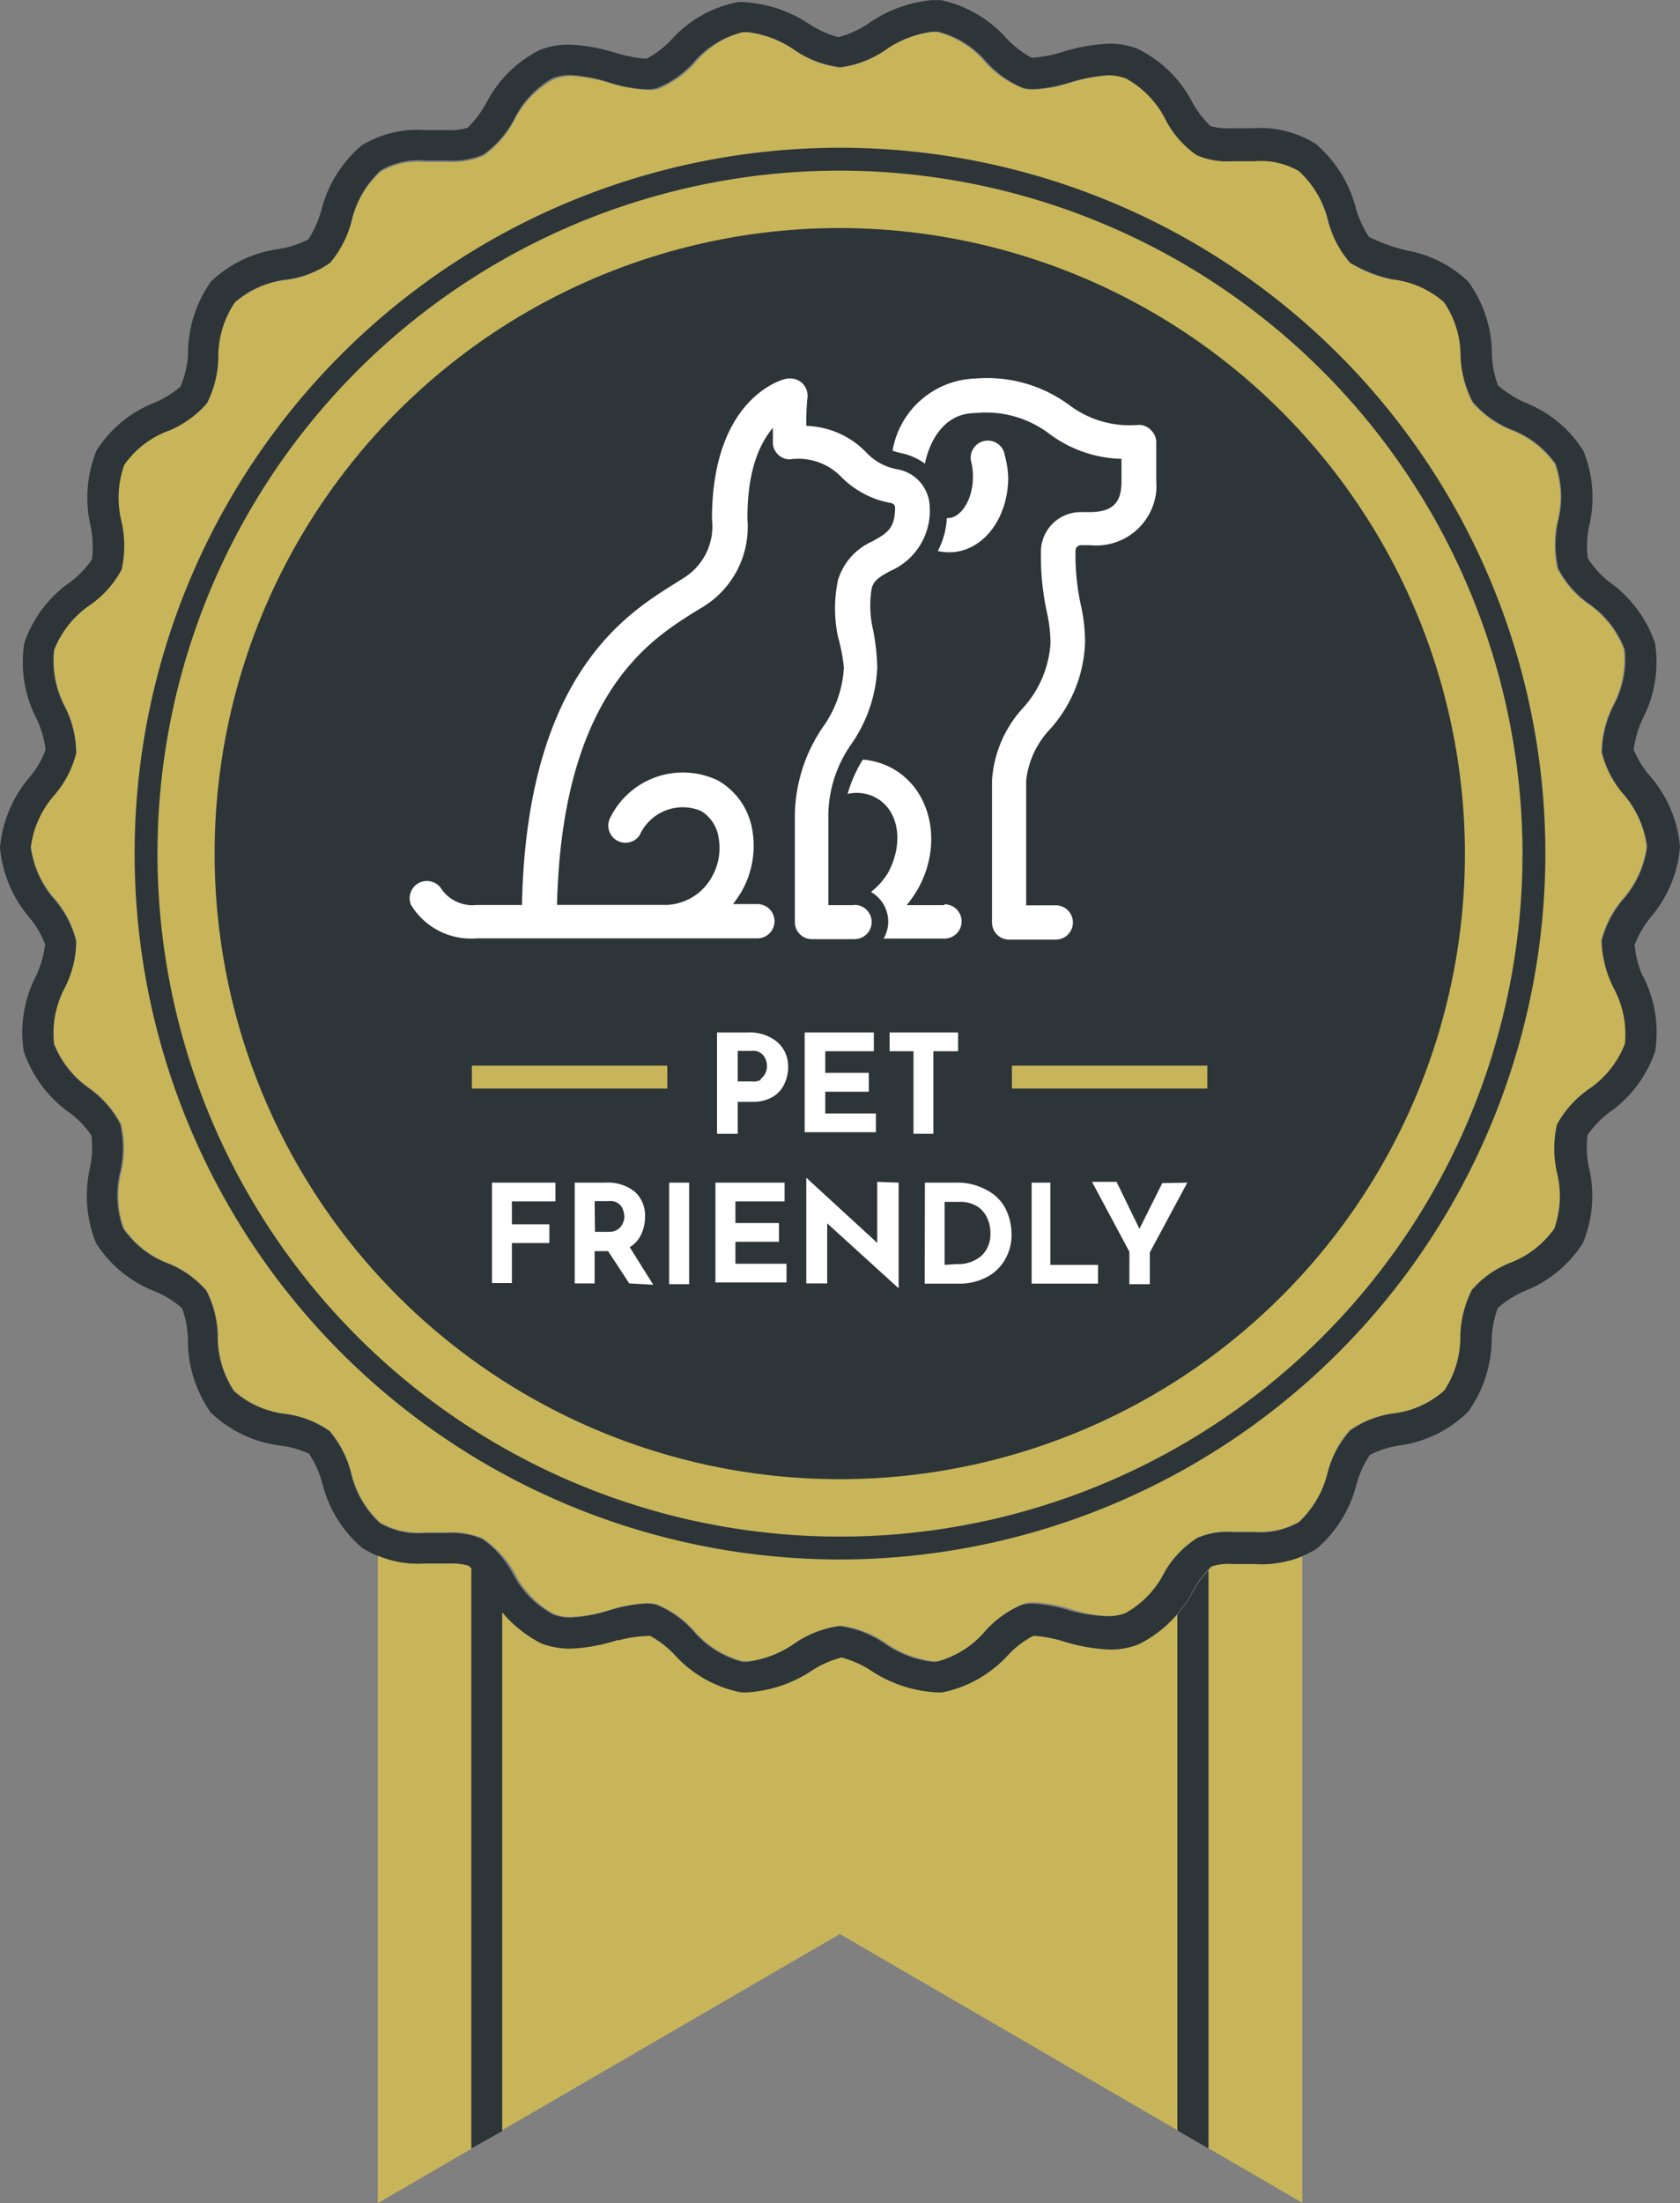 <svg id="Capa_1" data-name="Capa 1" xmlns="http://www.w3.org/2000/svg" width="147" height="192.64" viewBox="0 0 147 192.64">
  <rect x="0" y="0" width="147" height="192.64" fill="#808080" stroke="none"/>
  <defs>
    <style>
      .cls-1 {
        fill: #c8b55a;
      }

      .cls-2 {
        fill: #2d3538;
      }

      .cls-3 {
        fill: #fff;
      }
    </style>
  </defs>
  <path class="cls-1" d="M171.67,95.55a8.48,8.48,0,0,1,1,4.92,8.45,8.45,0,0,1-3.11,3.92,9,9,0,0,0-2.69,3.09,9.51,9.51,0,0,0,0,4.18,8.54,8.54,0,0,1-.24,4.93,8.47,8.47,0,0,1-3.93,3,8.62,8.62,0,0,0-3.28,2.35,9.41,9.41,0,0,0-1,4,8.46,8.46,0,0,1-1.56,4.84,8.16,8.16,0,0,1-4.53,2,8.66,8.66,0,0,0-3.81,1.48,8.88,8.88,0,0,0-1.9,3.68,8.71,8.71,0,0,1-2.51,4.31,6.71,6.71,0,0,1-3.89.87h-1.89a6.73,6.73,0,0,0-3.1.53,8.83,8.83,0,0,0-2.71,3.08,8.33,8.33,0,0,1-3.46,3.52,4.21,4.21,0,0,1-1.53.26,13,13,0,0,1-3.38-.63,13.22,13.22,0,0,0-3.18-.59,3.88,3.88,0,0,0-.9.1,8.8,8.8,0,0,0-3.29,2.33,8.25,8.25,0,0,1-4.23,2.73h-.43a9.28,9.28,0,0,1-4.21-1.64,8.94,8.94,0,0,0-3.88-1.48,8.86,8.86,0,0,0-3.89,1.48,9.4,9.4,0,0,1-4.2,1.64h-.44a8.44,8.44,0,0,1-4.29-2.66,8.76,8.76,0,0,0-3.28-2.33,3.88,3.88,0,0,0-.9-.1,12.75,12.75,0,0,0-3.18.59,13.51,13.51,0,0,1-3.39.62,4,4,0,0,1-1.52-.26,8.32,8.32,0,0,1-3.46-3.61,8.94,8.94,0,0,0-2.78-3,6.92,6.92,0,0,0-3.12-.52h-2a6.77,6.77,0,0,1-3.86-.87,8.57,8.57,0,0,1-2.52-4.32,9.23,9.23,0,0,0-1.89-3.68,8.84,8.84,0,0,0-3.82-1.49,8.2,8.2,0,0,1-4.53-2,8.52,8.52,0,0,1-1.43-4.79,9,9,0,0,0-1-4,8.73,8.73,0,0,0-3.28-2.35,8.41,8.41,0,0,1-3.94-3.07,8.43,8.43,0,0,1-.24-4.92,9.56,9.56,0,0,0,0-4.19,9.09,9.09,0,0,0-2.76-3.15,8.52,8.52,0,0,1-3.12-3.94,8.58,8.58,0,0,1,.94-4.92,9,9,0,0,0,1-4.07,8.81,8.81,0,0,0-1.87-3.63,8.55,8.55,0,0,1-2.1-4.59,8.54,8.54,0,0,1,2.1-4.61A8.8,8.8,0,0,0,37.13,75a9,9,0,0,0-1-4.07A8.61,8.61,0,0,1,35.21,66a8.52,8.52,0,0,1,3.12-3.94A8.7,8.7,0,0,0,41,59a9.18,9.18,0,0,0,0-4.17,8.56,8.56,0,0,1,.25-5,8.28,8.28,0,0,1,4-3,9.07,9.07,0,0,0,3.28-2.36,9,9,0,0,0,1-4,8.52,8.52,0,0,1,1.43-4.79,8.33,8.33,0,0,1,4.53-2,8.58,8.58,0,0,0,3.82-1.48,9.21,9.21,0,0,0,1.89-3.66,8.53,8.53,0,0,1,2.57-4.33,6.6,6.6,0,0,1,3.86-.85h2a7.07,7.07,0,0,0,3.12-.53,8.76,8.76,0,0,0,2.69-3.08,8.39,8.39,0,0,1,3.48-3.62,4.6,4.6,0,0,1,1.51-.29,14.29,14.29,0,0,1,3.38.62,12.91,12.91,0,0,0,3.19.59,3.57,3.57,0,0,0,1-.05,8.71,8.71,0,0,0,3.28-2.31A8.16,8.16,0,0,1,95.41,12h.44a9.13,9.13,0,0,1,4.2,1.64,9,9,0,0,0,3.89,1.47,9.05,9.05,0,0,0,3.88-1.47A9.13,9.13,0,0,1,112,12h.44a8.09,8.09,0,0,1,4.23,2.67A8.64,8.64,0,0,0,120,16.93a3.41,3.41,0,0,0,.9.1,12.75,12.75,0,0,0,3.18-.59,14.37,14.37,0,0,1,3.43-.67A4.68,4.68,0,0,1,129,16a8.43,8.43,0,0,1,3.46,3.61,8.66,8.66,0,0,0,2.71,3.09,6.86,6.86,0,0,0,3.1.52h1.94a6.78,6.78,0,0,1,3.89.86,8.77,8.77,0,0,1,2.51,4.33,8.93,8.93,0,0,0,2,3.74,8.66,8.66,0,0,0,3.79,1.48h0a8.19,8.19,0,0,1,4.41,2,8.33,8.33,0,0,1,1.46,4.76,9.41,9.41,0,0,0,1,4,9,9,0,0,0,3.29,2.37,8.39,8.39,0,0,1,3.92,3,8.56,8.56,0,0,1,.24,5,9.47,9.47,0,0,0,0,4.17,8.52,8.52,0,0,0,2.7,3.08,8.53,8.53,0,0,1,3.1,3.94,8.6,8.6,0,0,1-.95,4.93,9.23,9.23,0,0,0-1,4.07,8.77,8.77,0,0,0,1.87,3.62,8.73,8.73,0,0,1,2.08,4.61,8.66,8.66,0,0,1-2.08,4.6,9.1,9.1,0,0,0-1.89,3.63A9.49,9.49,0,0,0,171.67,95.55Z" transform="translate(-30.45 -9.19)"/>
  <path class="cls-2" d="M174.19,94.55a8.46,8.46,0,0,1-.71-2.75,9.22,9.22,0,0,1,1.39-2.39,10.83,10.83,0,0,0,2.58-6.16,10.8,10.8,0,0,0-2.58-6.15,8.68,8.68,0,0,1-1.47-2.35,9.09,9.09,0,0,1,.8-2.74,10.8,10.8,0,0,0,1.07-6.56,10.88,10.88,0,0,0-4-5.37A8.22,8.22,0,0,1,169.38,58a8.54,8.54,0,0,1,.13-2.85,10.79,10.79,0,0,0-.53-6.57,10.61,10.61,0,0,0-5.12-4.2,10,10,0,0,1-2.33-1.48,8.68,8.68,0,0,1-.54-2.77,10.81,10.81,0,0,0-2.07-6.32,10.44,10.44,0,0,0-5.38-2.72,15.73,15.73,0,0,1-3.3-1.18,9.06,9.06,0,0,1-1.15-2.51,11,11,0,0,0-3.51-5.63,9.19,9.19,0,0,0-5.45-1.37h-1.94a5.09,5.09,0,0,1-1.82-.19,8.5,8.5,0,0,1-1.64-2.17A10.73,10.73,0,0,0,130,13.46a6.67,6.67,0,0,0-2.5-.45,15.75,15.75,0,0,0-4.08.72,11.73,11.73,0,0,1-2.48.5h-.25a9,9,0,0,1-2.13-1.64,10.67,10.67,0,0,0-5.78-3.39H112a11.57,11.57,0,0,0-5.63,2.09,8.56,8.56,0,0,1-2.56,1.15,8.68,8.68,0,0,1-2.56-1.15,11.42,11.42,0,0,0-5.53-1.9,3.57,3.57,0,0,0-.8,0,10.5,10.5,0,0,0-5.73,3.28,8.72,8.72,0,0,1-2.13,1.64h-.27a12.91,12.91,0,0,1-2.46-.49,15.49,15.49,0,0,0-4.1-.73,7.13,7.13,0,0,0-2.5.45A10.59,10.59,0,0,0,73,18.2a9.13,9.13,0,0,1-1.64,2.16,5,5,0,0,1-1.84.2h-2a9.22,9.22,0,0,0-5.44,1.36,10.89,10.89,0,0,0-3.51,5.65,9.22,9.22,0,0,1-1.15,2.56,9.16,9.16,0,0,1-2.61.84,10.61,10.61,0,0,0-5.91,2.85,10.94,10.94,0,0,0-2,6.37A8.45,8.45,0,0,1,46.24,43,8.88,8.88,0,0,1,44,44.39a10.58,10.58,0,0,0-5.11,4.2,11,11,0,0,0-.52,6.57,9.07,9.07,0,0,1,.13,2.94,8.59,8.59,0,0,1-1.92,2,10.7,10.7,0,0,0-4,5.3A10.74,10.74,0,0,0,33.63,72a8.75,8.75,0,0,1,.81,2.74,7.88,7.88,0,0,1-1.38,2.38,11,11,0,0,0-2.61,6.18A10.89,10.89,0,0,0,33,89.39a8.29,8.29,0,0,1,1.4,2.38,9.06,9.06,0,0,1-.81,2.78,10.71,10.71,0,0,0-1.06,6.56,10.78,10.78,0,0,0,4,5.37,8.11,8.11,0,0,1,1.92,2,8.73,8.73,0,0,1-.13,2.84,11,11,0,0,0,.53,6.56A10.6,10.6,0,0,0,44,122.1a8.49,8.49,0,0,1,2.38,1.48,8.52,8.52,0,0,1,.51,2.74,11,11,0,0,0,2,6.38,10.69,10.69,0,0,0,6,2.88,8.54,8.54,0,0,1,2.61.73,9.16,9.16,0,0,1,1.15,2.55,10.71,10.71,0,0,0,3.51,5.69,9.1,9.1,0,0,0,5.43,1.36h2a5.45,5.45,0,0,1,1.84.2,8.91,8.91,0,0,1,1.64,2.18,10.74,10.74,0,0,0,4.73,4.65,7.3,7.3,0,0,0,2.49.44,15.12,15.12,0,0,0,4.11-.74h.16a11.34,11.34,0,0,1,2.46-.37.66.66,0,0,1,.28,0,8.43,8.43,0,0,1,2.12,1.64,10.61,10.61,0,0,0,5.76,3.28,5,5,0,0,0,.77,0,11.55,11.55,0,0,0,5.51-1.9,8.88,8.88,0,0,1,2.58-1.14,9,9,0,0,1,2.53,1.12,11.55,11.55,0,0,0,5.56,1.92,5.21,5.21,0,0,0,.79,0,10.69,10.69,0,0,0,5.73-3.28,8.18,8.18,0,0,1,2.15-1.64.49.49,0,0,1,.24,0,11.46,11.46,0,0,1,2.4.47,15.75,15.75,0,0,0,4.09.72,6.76,6.76,0,0,0,2.51-.46,10.69,10.69,0,0,0,4.74-4.62,8.37,8.37,0,0,1,1.64-2.19,4.69,4.69,0,0,1,1.82-.21h1.94a9.34,9.34,0,0,0,5.45-1.35,10.93,10.93,0,0,0,3.51-5.64,8.72,8.72,0,0,1,1.17-2.58,8.35,8.35,0,0,1,2.59-.83,10.52,10.52,0,0,0,6-2.94,10.91,10.91,0,0,0,2.07-6.3,8.8,8.8,0,0,1,.54-2.78,8.86,8.86,0,0,1,2.33-1.48,10.63,10.63,0,0,0,5.12-4.21,10.79,10.79,0,0,0,.53-6.57,8.54,8.54,0,0,1-.13-2.85,8.07,8.07,0,0,1,1.92-2,10.71,10.71,0,0,0,4-5.35,10.72,10.72,0,0,0-1.07-6.56Zm-1.56,5.9a8.5,8.5,0,0,1-3.11,3.94,8.92,8.92,0,0,0-2.84,3.14,9.51,9.51,0,0,0,0,4.18,8.46,8.46,0,0,1-.24,4.93,8.49,8.49,0,0,1-3.92,3,8.55,8.55,0,0,0-3.29,2.35,9.41,9.41,0,0,0-1,4,8.48,8.48,0,0,1-1.41,4.79,8.16,8.16,0,0,1-4.4,2,8.58,8.58,0,0,0-3.8,1.48,8.71,8.71,0,0,0-2,3.71,8.78,8.78,0,0,1-2.51,4.32,6.86,6.86,0,0,1-3.89.87h-1.94a6.6,6.6,0,0,0-3.1.52,8.74,8.74,0,0,0-2.82,2.95,8.35,8.35,0,0,1-3.46,3.62,4.21,4.21,0,0,1-1.53.26A12.94,12.94,0,0,1,124,150a13.21,13.21,0,0,0-3.19-.59,3.94,3.94,0,0,0-.9.1,8.76,8.76,0,0,0-3.28,2.33,8.38,8.38,0,0,1-4.25,2.66H112a9.25,9.25,0,0,1-4.22-1.64,9,9,0,0,0-3.87-1.48,9,9,0,0,0-3.89,1.48,9.28,9.28,0,0,1-4.2,1.64h-.44a8.35,8.35,0,0,1-4.24-2.66,8.87,8.87,0,0,0-3.28-2.33,3.94,3.94,0,0,0-.9-.1,13.39,13.39,0,0,0-3.19.59,12.94,12.94,0,0,1-3.38.63,4.12,4.12,0,0,1-1.52-.26,8.41,8.41,0,0,1-3.52-3.52,8.76,8.76,0,0,0-2.69-3.08,6.8,6.8,0,0,0-3.12-.53H67.54a6.61,6.61,0,0,1-3.86-.87A8.5,8.5,0,0,1,61.16,138a9.16,9.16,0,0,0-1.89-3.68,8.72,8.72,0,0,0-3.82-1.49,8.21,8.21,0,0,1-4.53-2,8.49,8.49,0,0,1-1.43-4.79,9,9,0,0,0-1-4,8.73,8.73,0,0,0-3.28-2.35,8.33,8.33,0,0,1-4-3.1,8.46,8.46,0,0,1-.25-4.93,9.22,9.22,0,0,0,0-4.18,8.92,8.92,0,0,0-2.67-3.09,8.57,8.57,0,0,1-3.12-3.89,8.58,8.58,0,0,1,.94-4.92,9,9,0,0,0,1-4.07,8.81,8.81,0,0,0-1.87-3.63,8.59,8.59,0,0,1-2.1-4.59,8.54,8.54,0,0,1,2.1-4.61,8.81,8.81,0,0,0,1.87-3.63,9,9,0,0,0-1-4.07,8.6,8.6,0,0,1-.94-4.93,8.5,8.5,0,0,1,3.12-3.93A8.9,8.9,0,0,0,41.09,59a9.47,9.47,0,0,0,0-4.17,8.56,8.56,0,0,1,.24-5,8.26,8.26,0,0,1,3.94-3,9,9,0,0,0,3.28-2.37,9,9,0,0,0,1-4A8.48,8.48,0,0,1,51,35.63a8.26,8.26,0,0,1,4.53-2,8.58,8.58,0,0,0,3.82-1.48,9.21,9.21,0,0,0,1.89-3.74,8.6,8.6,0,0,1,2.52-4.33,6.53,6.53,0,0,1,3.86-.86h2a6.92,6.92,0,0,0,3.12-.52,8.7,8.7,0,0,0,2.69-3.09A8.42,8.42,0,0,1,78.83,16a4.61,4.61,0,0,1,1.51-.26,14.21,14.21,0,0,1,3.47.67A12.75,12.75,0,0,0,87,17a3.41,3.41,0,0,0,.9-.1,8.71,8.71,0,0,0,3.28-2.31A8.17,8.17,0,0,1,95.46,12h.44a9.17,9.17,0,0,1,4.2,1.64A9,9,0,0,0,104,15.06a9.05,9.05,0,0,0,3.88-1.47,9.13,9.13,0,0,1,4.2-1.64h.44a8.15,8.15,0,0,1,4.23,2.62A8.77,8.77,0,0,0,120,16.89a3.87,3.87,0,0,0,.9.09,12.75,12.75,0,0,0,3.18-.59,14.48,14.48,0,0,1,3.38-.62,4.67,4.67,0,0,1,1.53.29,8.45,8.45,0,0,1,3.46,3.62,8.55,8.55,0,0,0,2.71,3.08,6.73,6.73,0,0,0,3.1.53h1.94a6.69,6.69,0,0,1,3.89.85,8.75,8.75,0,0,1,2.59,4.38,8.94,8.94,0,0,0,1.91,3.66,14,14,0,0,0,3.67,1.44h0l.12,0,.41.07a8.24,8.24,0,0,1,4,1.91,8.33,8.33,0,0,1,1.46,4.76,9.3,9.3,0,0,0,1.1,4,9,9,0,0,0,3.28,2.36,8.32,8.32,0,0,1,3.93,3,8.53,8.53,0,0,1,.24,5,9.47,9.47,0,0,0,0,4.17,8.7,8.7,0,0,0,2.69,3.09A8.5,8.5,0,0,1,172.63,66a8.5,8.5,0,0,1-1,4.92,9.4,9.4,0,0,0-1,4.07,8.81,8.81,0,0,0,1.87,3.63,8.7,8.7,0,0,1,2.08,4.61,8.74,8.74,0,0,1-2.08,4.59,9,9,0,0,0-1.89,3.63,9.6,9.6,0,0,0,1,4.07A8.5,8.5,0,0,1,172.63,100.45Z" transform="translate(-30.45 -9.19)"/>
  <path class="cls-2" d="M103.94,29.13a54.7,54.7,0,1,0,54.69,54.72v0A54.77,54.77,0,0,0,103.94,29.13Z" transform="translate(-30.45 -9.19)"/>
  <path class="cls-3" d="M113.07,88.33h-3.28a11,11,0,0,0,.93-1.33c2.23-3.88,1.3-8.6-2.08-10.56a6.45,6.45,0,0,0-2.69-.83,11.21,11.21,0,0,0-1.33,3,3.51,3.51,0,0,1,2.52.36c2,1.13,2.4,4,1,6.56a6.29,6.29,0,0,1-1.48,1.65,3,3,0,0,1,1.51,2.59,2.91,2.91,0,0,1-.41,1.49h5.33a1.49,1.49,0,1,0,0-3Z" transform="translate(-30.45 -9.19)"/>
  <path class="cls-3" d="M118.37,49a1.5,1.5,0,1,0-2.92.65h0a5.56,5.56,0,0,1,.13,1.22c0,2.13-1.13,3.62-2.17,3.62h-.11a7,7,0,0,1-.79,2.88,4.6,4.6,0,0,0,1,.11c2.89,0,5.16-2.9,5.16-6.56A8.81,8.81,0,0,0,118.37,49Z" transform="translate(-30.45 -9.19)"/>
  <path class="cls-3" d="M131.15,46.79a1.47,1.47,0,0,0-1.06-.45A8.75,8.75,0,0,1,124,44.6a12.12,12.12,0,0,0-8.21-2.31,7.59,7.59,0,0,0-7.24,6.3,4.12,4.12,0,0,0,.76.22,5.51,5.51,0,0,1,2.07.92c.39-1.91,1.64-4.42,4.4-4.42a9.18,9.18,0,0,1,6.46,1.79,10.94,10.94,0,0,0,6.34,2.21v2c0,1.88-.82,2.66-2.81,2.66H125a3.47,3.47,0,0,0-3.47,3.48,23.12,23.12,0,0,0,.53,5.31,12.86,12.86,0,0,1,.31,2.63,9.29,9.29,0,0,1-2.44,5.74,10.34,10.34,0,0,0-2.68,6.32V89.85a1.5,1.5,0,0,0,1.49,1.5h4.09a1.5,1.5,0,0,0,0-3h-2.59V77.43a7.79,7.79,0,0,1,2.15-4.55,11.93,11.93,0,0,0,3-7.51,14.56,14.56,0,0,0-.37-3.29,20.27,20.27,0,0,1-.46-4.72.47.47,0,0,1,.46-.5h.82a5.27,5.27,0,0,0,5.78-4.7,5.9,5.9,0,0,0,0-.94V47.77A1.48,1.48,0,0,0,131.15,46.79Z" transform="translate(-30.45 -9.19)"/>
  <path class="cls-3" d="M105.16,88.33h-2.23v-8a11,11,0,0,1,2-6.06,12.59,12.59,0,0,0,2.28-6.76,20,20,0,0,0-.35-3.18,9.31,9.31,0,0,1-.14-3.68c.18-.7.65-1,1.64-1.54a5.73,5.73,0,0,0,3.44-5.61A3.42,3.42,0,0,0,109,50.23a4.86,4.86,0,0,1-2.79-1.52A7.59,7.59,0,0,0,101,46.43a22.57,22.57,0,0,1,.1-2.47,1.49,1.49,0,0,0-1.3-1.66,1.6,1.6,0,0,0-.49,0c-.26,0-6.45,1.53-6.56,12v.33a5.31,5.31,0,0,1-2.53,5.13l-.89.56c-4.2,2.64-12.8,8.09-13.21,28h-4a3.3,3.3,0,0,1-3-1.33,1.51,1.51,0,0,0-2.71,1.32h0a6.15,6.15,0,0,0,5.76,2.93H96.72a1.49,1.49,0,1,0,0-3H94.59a11.41,11.41,0,0,0,.69-1,8.05,8.05,0,0,0,1-5.45,6.11,6.11,0,0,0-3-4.35,7.09,7.09,0,0,0-9.45,3.28,1.5,1.5,0,0,0,2.59,1.5,4.13,4.13,0,0,1,5.37-2.12,3.28,3.28,0,0,1,1.53,2.3,5.06,5.06,0,0,1-.54,3.39,4.74,4.74,0,0,1-3.89,2.52h-9.7C79.62,70,87.3,65.2,91,62.84l1-.61a8.19,8.19,0,0,0,3.85-7.63v-.15c0-4.3,1.15-6.56,2.23-7.86V48a1.5,1.5,0,0,0,1.46,1.36h0a5.23,5.23,0,0,1,4.53,1.54,8.08,8.08,0,0,0,4.21,2.25c.18,0,.49.15.49.38,0,1.88-.69,2.28-2,3a5.42,5.42,0,0,0-3,3.4,12,12,0,0,0,0,4.92,15.8,15.8,0,0,1,.52,2.71,9.83,9.83,0,0,1-1.87,5.25A14,14,0,0,0,100,80.35v9.47a1.49,1.49,0,0,0,1.49,1.49h3.73a1.49,1.49,0,1,0,0-3h0Z" transform="translate(-30.45 -9.19)"/>
  <path class="cls-3" d="M98.41,100.26a2.81,2.81,0,0,1,1,2.2,3.38,3.38,0,0,1-.31,1.47,2.54,2.54,0,0,1-1,1.15,3.32,3.32,0,0,1-1.79.45H95v2.8H93.19V99.47h2.69A3.78,3.78,0,0,1,98.41,100.26ZM97,103.54a1.4,1.4,0,0,0,.56-1.1,1.58,1.58,0,0,0-.28-.92,1.14,1.14,0,0,0-1.06-.44H95v2.67h1.23a1.23,1.23,0,0,0,.8-.15Z" transform="translate(-30.45 -9.19)"/>
  <path class="cls-3" d="M106.91,99.47v1.64h-4.25V103h3.81v1.65h-3.81v1.9h4.43v1.64h-6.23V99.47Z" transform="translate(-30.45 -9.19)"/>
  <path class="cls-3" d="M114.28,99.47v1.64h-2.16v7.22h-1.74v-7.22h-2.09V99.47Z" transform="translate(-30.45 -9.19)"/>
  <path class="cls-3" d="M79.05,112.6v1.64H75.24v2h3.28v1.64H75.24v3.5H73.5V112.6Z" transform="translate(-30.45 -9.19)"/>
  <path class="cls-3" d="M85.51,121.41l-1.85-2.82H82.48v2.82H80.74V112.6h2.69a3.76,3.76,0,0,1,2.56.79,2.79,2.79,0,0,1,.9,2.2,3.57,3.57,0,0,1-.34,1.54,2.5,2.5,0,0,1-1,1.11l2.06,3.29Zm-3-4.51h1.24a1.24,1.24,0,0,0,1-.43,1.49,1.49,0,0,0,.33-.88,1.81,1.81,0,0,0-.28-.94,1.16,1.16,0,0,0-1.07-.43H82.48Z" transform="translate(-30.45 -9.19)"/>
  <path class="cls-3" d="M90.75,112.6v8.88H89V112.6Z" transform="translate(-30.45 -9.19)"/>
  <path class="cls-3" d="M99.1,112.6v1.64H94.8v1.89h3.81v1.64H94.8v1.92h4.47v1.64H93.05V112.6Z" transform="translate(-30.45 -9.19)"/>
  <path class="cls-3" d="M109.08,112.6v9.24h0l-6.25-5.68v5.25H101v-9.24h0l6.21,5.7v-5.34Z" transform="translate(-30.45 -9.19)"/>
  <path class="cls-3" d="M111.38,112.6H114a5.3,5.3,0,0,1,2.81.66,3.82,3.82,0,0,1,1.64,1.64,5.13,5.13,0,0,1,.51,2.24,4.21,4.21,0,0,1-.61,2.25,3.92,3.92,0,0,1-1.64,1.51,5,5,0,0,1-2.23.53h-3.12Zm2.77,7.12a3.1,3.1,0,0,0,2.15-.7,2.56,2.56,0,0,0,.81-2,3,3,0,0,0-.45-1.64,2.27,2.27,0,0,0-1-.86,2.79,2.79,0,0,0-1.1-.24H113.1v5.51Z" transform="translate(-30.45 -9.19)"/>
  <path class="cls-3" d="M122.36,112.6v7.19h4.17v1.64h-5.81V112.6Z" transform="translate(-30.45 -9.19)"/>
  <path class="cls-3" d="M134.34,112.6l-3.28,6.1v2.78h-1.79v-2.84L126,112.53h2.15l2,4.11,2-4Z" transform="translate(-30.45 -9.19)"/>
  <path class="cls-2" d="M103.94,145.55a61.72,61.72,0,1,1,61.73-61.72A61.79,61.79,0,0,1,103.94,145.55Zm0-121.44a59.72,59.72,0,1,0,59.73,59.72A59.79,59.79,0,0,0,103.94,24.11Z" transform="translate(-30.45 -9.19)"/>
  <rect class="cls-1" x="88.54" y="93.18" width="17.1" height="2"/>
  <rect class="cls-1" x="41.29" y="93.18" width="17.1" height="2"/>
  <path class="cls-1" d="M71.48,146.11a5.45,5.45,0,0,0-1.84-.2h-2a9.1,9.1,0,0,1-4.13-.69v56.61l8.23-4.78v-50.7C71.62,146.28,71.56,146.19,71.48,146.11Z" transform="translate(-30.45 -9.19)"/>
  <path class="cls-2" d="M73.12,148.29a9,9,0,0,0-1.43-1.94v50.7l2.71-1.52V150.21A10.88,10.88,0,0,1,73.12,148.29Z" transform="translate(-30.45 -9.19)"/>
  <path class="cls-1" d="M143.19,145.68c-.12,0-.24.06-.37.09h-.06a8.75,8.75,0,0,1-1.25.18,7.8,7.8,0,0,1-1.28,0h-1.94a4.69,4.69,0,0,0-1.82.21c-.1.1-.18.22-.28.32v50.54l-2.72-1.57v-45.1c-.23.26-.48.52-.73.76h0l-.06.06h0a10.82,10.82,0,0,1-2.59,1.8,6.76,6.76,0,0,1-2.51.46,15.75,15.75,0,0,1-4.09-.72,11.46,11.46,0,0,0-2.4-.47.49.49,0,0,0-.24,0,8.18,8.18,0,0,0-2.15,1.64,10.69,10.69,0,0,1-5.73,3.28,5.21,5.21,0,0,1-.79,0,11.55,11.55,0,0,1-5.56-1.92,9,9,0,0,0-2.53-1.12,8.88,8.88,0,0,0-2.58,1.14,11.55,11.55,0,0,1-5.51,1.9,5,5,0,0,1-.77,0,10.61,10.61,0,0,1-5.76-3.28,8.43,8.43,0,0,0-2.12-1.64.66.66,0,0,0-.28,0,11.34,11.34,0,0,0-2.46.37h-.16a15.12,15.12,0,0,1-4.11.74,7.3,7.3,0,0,1-2.49-.44,9.67,9.67,0,0,1-.89-.5h0l-.21-.14h0c-.25-.17-.5-.34-.74-.53a.27.27,0,0,1-.08-.07h0a10.26,10.26,0,0,1-1.53-1.49h0v45.27l29.54-17.15,40.46,23.5V145.28a7.46,7.46,0,0,1-1.21.4Z" transform="translate(-30.45 -9.19)"/>
  <path class="cls-2" d="M134.83,148.38a11,11,0,0,1-1.36,2v45.1l2.72,1.57V146.51A8.37,8.37,0,0,0,134.83,148.38Z" transform="translate(-30.45 -9.19)"/>
</svg>
